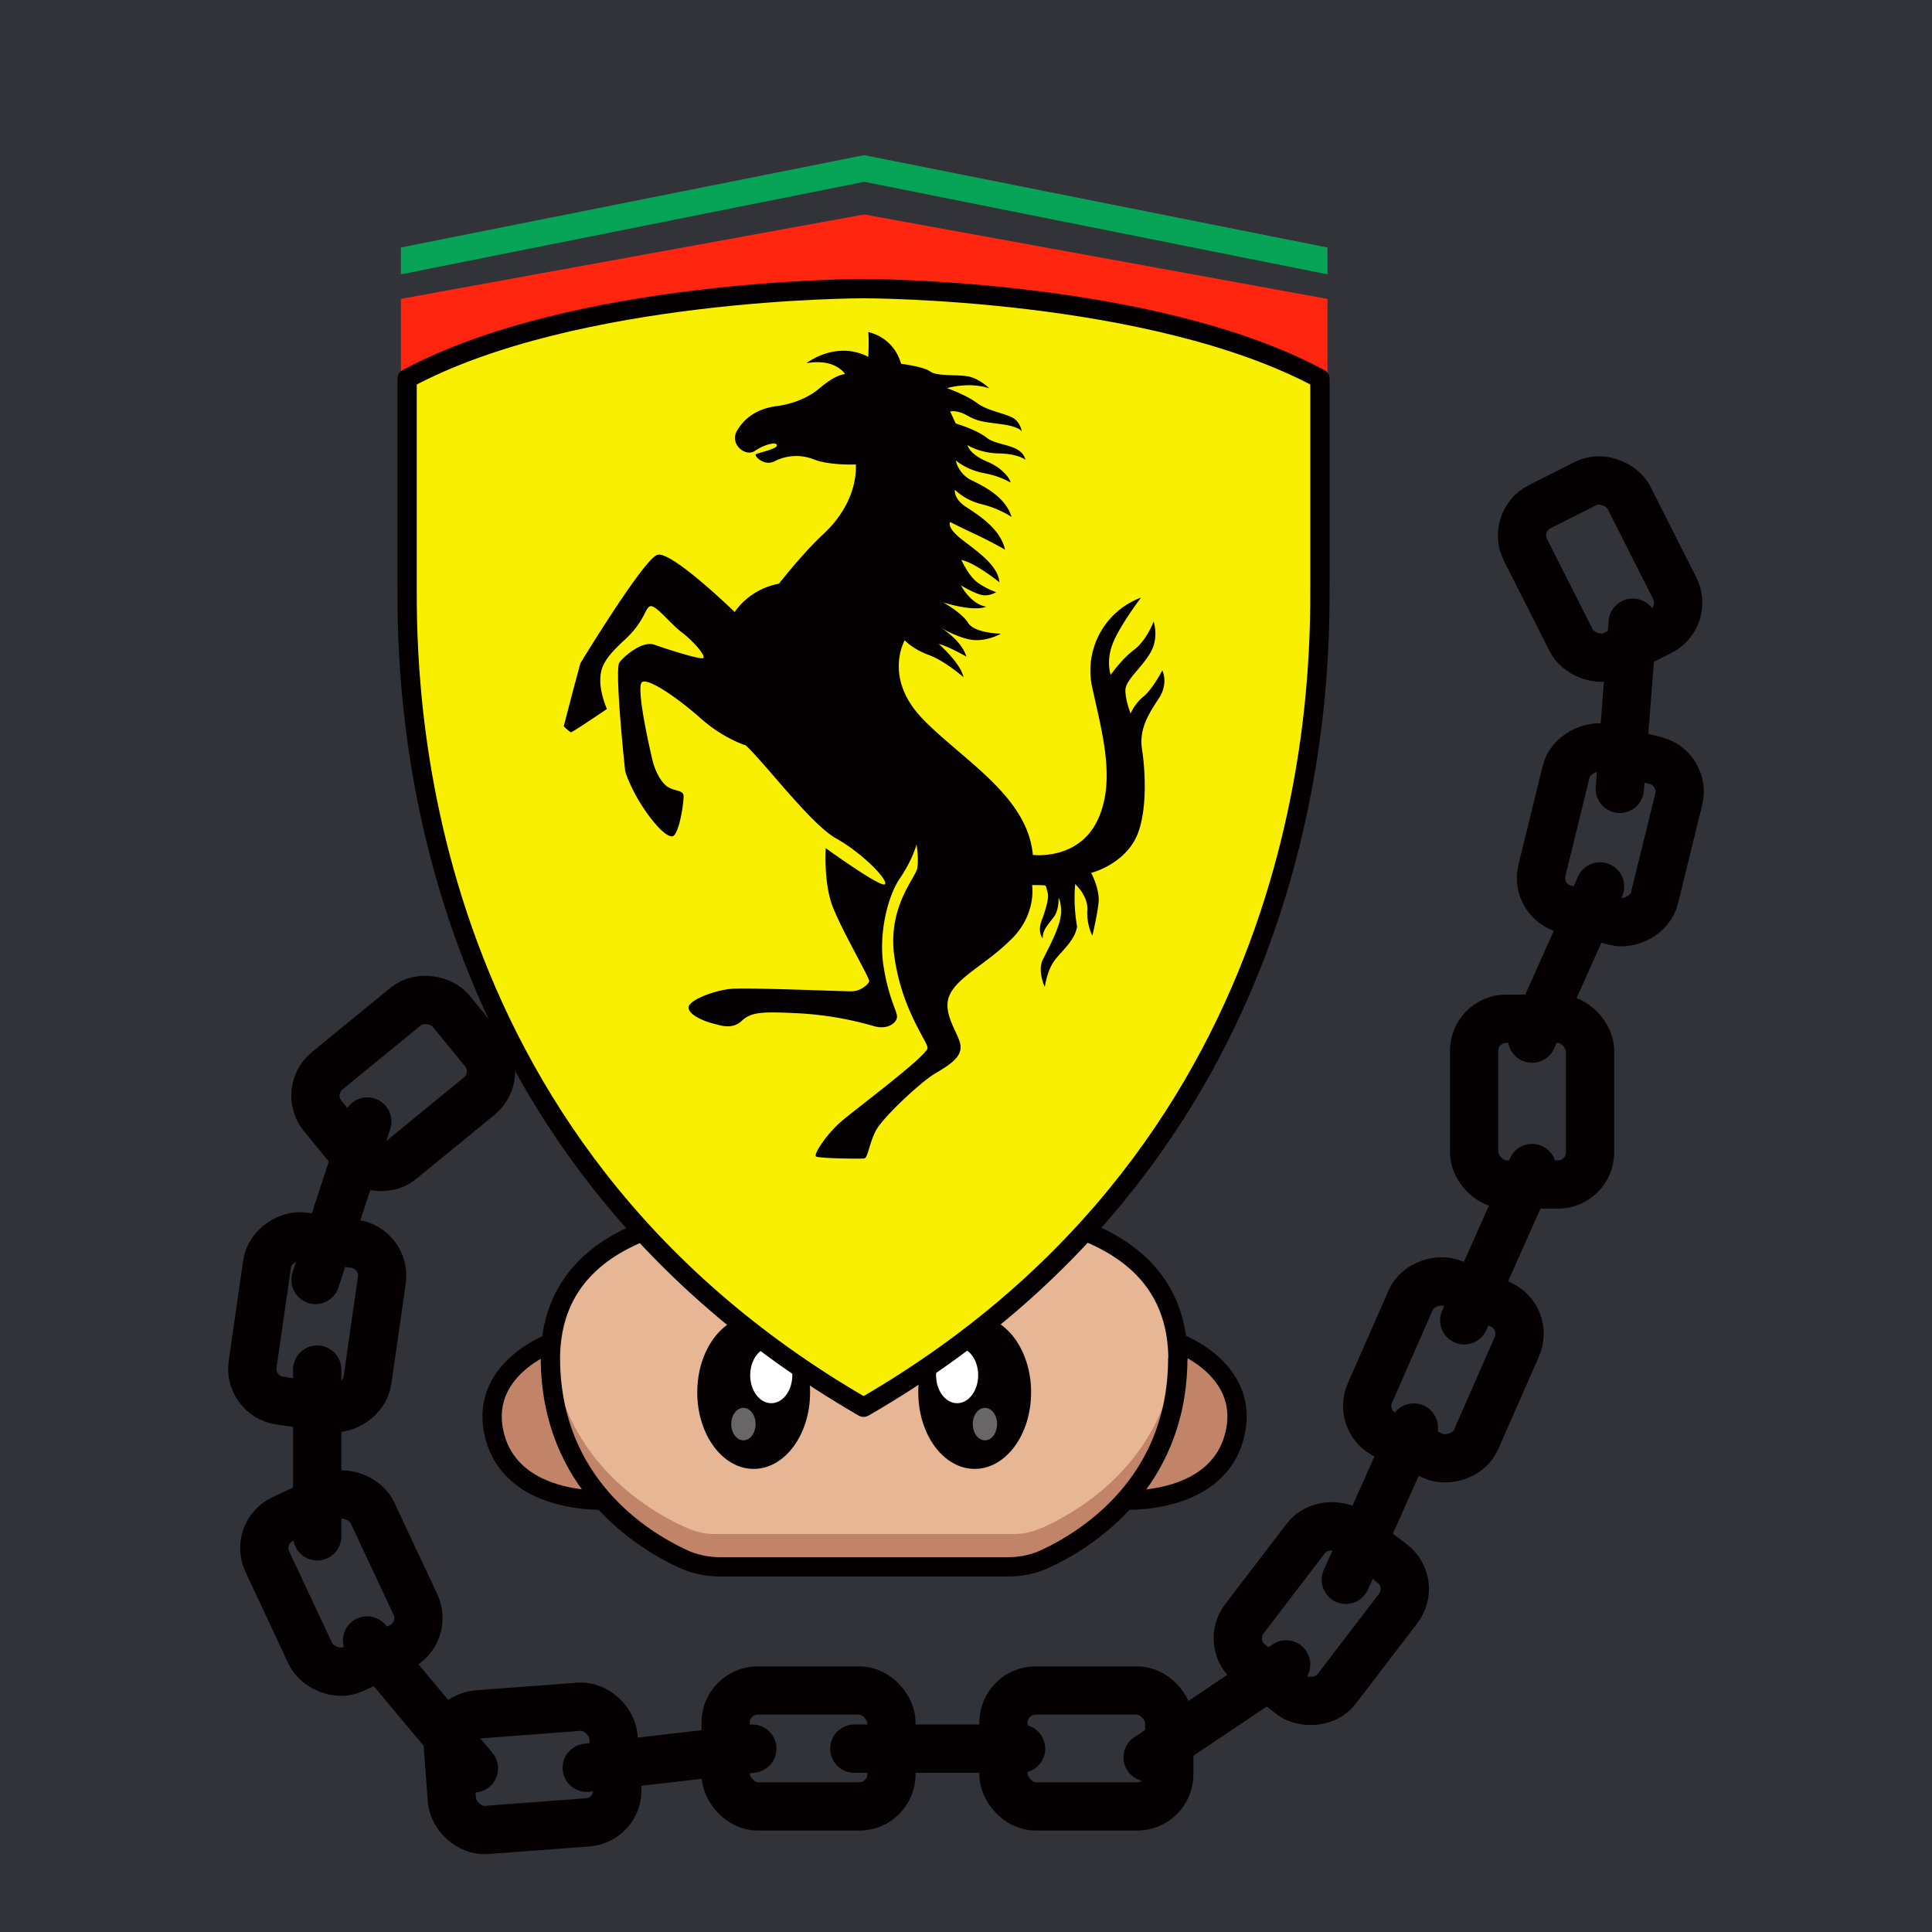<svg id="a" xmlns="http://www.w3.org/2000/svg" viewBox="0 0 1000 1000"><defs><style>.j,.m{fill:none;stroke:#040001;stroke-linecap:round;stroke-linejoin:round}.o{isolation:isolate;opacity:.4}.o,.s,.t,.v{stroke-width:0}.o,.t{fill:#fff}.s{fill:#c18469}.j{stroke-width:10px}.m{stroke-width:25px}.v{fill:#040001}</style></defs><path id="b" d="M0 0h1000v1000H0V0Z" style="fill:#313338;stroke-width:0"/><g id="c"><path d="M0-.5h1000v1000H0V-.5Z" style="stroke-width:0;fill:none"/><rect x="121.3" y="654.4" width="85.8" height="60" rx="16.6" ry="16.6" transform="rotate(-81.8 164.2 684.4)" style="stroke-width:25px;stroke:#040001;stroke-linecap:round;stroke-linejoin:round;fill:none"/><rect x="165.8" y="530.8" width="85.8" height="60" rx="16.6" ry="16.6" transform="rotate(-39.3 208.7 560.8)" style="stroke-width:25px;stroke:#040001;stroke-linecap:round;stroke-linejoin:round;fill:none"/><rect x="146.7" y="776.5" width="60" height="85.8" rx="16.6" ry="16.6" transform="rotate(-25.1 176.7 819.4)" style="stroke-width:25px;stroke:#040001;stroke-linecap:round;stroke-linejoin:round;fill:none"/><rect x="232.8" y="885.3" width="85.8" height="60" rx="16.6" ry="16.6" transform="rotate(-4.3 275.7 915.3)" style="stroke-width:25px;stroke:#040001;stroke-linecap:round;stroke-linejoin:round;fill:none"/><rect class="m" x="375.6" y="875" width="85.8" height="60" rx="16.6" ry="16.6"/><rect class="m" x="519.4" y="875" width="85.8" height="60" rx="16.6" ry="16.6"/><path class="m" d="M164.2 708.9v86.3m25.9-214.7-26.8 82m226.1 242.6-85.7 9.9m224.8-9.9h-86.3"/><rect x="641" y="805.2" width="85.8" height="60" rx="16.6" ry="16.6" transform="rotate(-52.6 683.9 835.2)" style="stroke-width:25px;stroke:#040001;stroke-linecap:round;stroke-linejoin:round;fill:none"/><rect x="704.1" y="679.1" width="85.8" height="60" rx="16.6" ry="16.6" transform="rotate(-66.3 747 709)" style="stroke-width:25px;stroke:#040001;stroke-linecap:round;stroke-linejoin:round;fill:none"/><rect class="m" x="763" y="527.3" width="60" height="85.8" rx="16.6" ry="16.6"/><rect x="790.6" y="402.1" width="85.8" height="60" rx="16.6" ry="16.6" transform="rotate(-76.2 833.5 432.1)" style="stroke-width:25px;stroke:#040001;stroke-linecap:round;stroke-linejoin:round;fill:none"/><rect x="798.2" y="251.6" width="60" height="85.8" rx="16.6" ry="16.6" transform="rotate(-26.8 828.3 294.5)" style="stroke:#040001;stroke-linecap:round;stroke-linejoin:round;fill:none;stroke-width:25px"/><path class="m" d="M665.7 861.5 594 909.6m137.8-170.7-35.2 78.8M793 604.6l-35.1 78.8m70.3-224.6L793 537.6m52.1-215.3-6.7 86M190 849.1l55.3 66.2"/><path class="s" d="M314.6 776.4s-48 3.3-58.2-31.9c-10.2-35.2 27.3-49.4 27.3-49.4s5.4 45 31 81.3h-.1Z"/><path class="j" d="M314.6 776.4s-48 3.3-58.2-31.9c-10.2-35.2 28.9-49.4 28.9-49.4s3.8 45 29.3 81.3h0Z"/><path class="s" d="M580.4 776.4s48 3.3 58.2-31.9-27.3-49.4-27.3-49.4-5.4 45-31 81.3h.1Z"/><path class="j" d="M580.4 776.4s48 3.3 58.2-31.9-28.8-49.4-28.8-49.4-3.9 45-29.4 81.3h0Z"/><path d="M609.7 703.4V702c-1.2-58.7-59.4-77.1-130.4-77.1h-64c-71 0-129.3 18.4-130.4 77.1v2.5c.8 67.2 52.6 95.7 71.7 104 4 1.7 8.6 2.6 13.2 2.6h155c4.5 0 9-1 13.2-2.7 19-8.2 70.8-36.7 71.7-103.9v-1.1Z" style="fill:#e7b695;stroke-width:0"/><path class="s" d="M538 791.3a33 33 0 0 1-13.3 2.7H369.8c-4.6 0-9.1-1-13.2-2.7-18.3-7.8-66.7-34.4-71.3-95.8l-.4 6.4v2.5c.8 67.2 52.7 95.7 71.7 104 4 1.7 8.6 2.6 13.2 2.6h155c4.5 0 9-1 13.2-2.7 19-8.2 70.8-36.7 71.7-103.9V702c0-2.1-.2-4.3-.4-6.4-4.7 61.4-53 88-71.3 95.8v-.1Z"/><ellipse class="v" cx="390.1" cy="720.7" rx="29.2" ry="39.6"/><ellipse class="t" cx="399.2" cy="711.8" rx="10.9" ry="14.5"/><ellipse class="o" cx="384.8" cy="737.1" rx="6.3" ry="8.4"/><ellipse class="v" cx="504.5" cy="720.7" rx="29.2" ry="39.6"/><ellipse class="t" cx="495.4" cy="711.8" rx="10.9" ry="14.5"/><ellipse class="o" cx="509.8" cy="737.1" rx="6.3" ry="8.4"/><path class="j" d="M609.7 703.4v-.6h0v-.9c-1.2-58.7-59.4-77.1-130.4-77.1h-64c-71 0-129.3 18.4-130.4 77.1v.9h0v1.6h0c.8 63.3 46.7 92.2 68 102.2 6 2.9 12.9 4.4 19.8 4.4h149.1c7 0 13.8-1.5 19.8-4.4 21.3-10 67.3-39 68-102.2h0v-1h.1Z"/><path d="M683.2 302.3V196c-87-46.9-236.2-46.6-236.2-46.6s-149.2-.3-236.3 46.6v106.2c0 47.7-1.8 288.7 236.3 426.2C685 591 683.2 350 683.2 302.3Z" style="fill:#f9ef00;stroke-width:0"/><path d="m447.3 111-239.8 43.7v41.4c98.8-42.6 239.8-46.5 239.8-46.5s141 4 239.8 46.5v-41.4L447.3 111Z" style="fill:#ff250f;stroke-width:0"/><path d="m447.3 80.3-239.8 47.8V142l239.8-47.9L687.1 142v-13.9L447.3 80.3Z" style="fill:#07a356;stroke-width:0"/><path class="j" d="M683.2 302.3V196c-87-46.9-236.2-46.6-236.2-46.6s-149.2-.3-236.3 46.6v106.2c0 47.7-1.8 288.7 236.3 426.2C685 591 683.2 350 683.2 302.3Z"/><path class="v" d="M314.1 367s-17.7 12-18.5 12-3.8-3.1-3.8-3.1l4.8-18.5 3.8-14.1s32.6-53.7 39.8-56.1 40.1 29.6 40.1 29.6 7-11.7 22.9-14.7c0 0 12-15.5 23-25.7s17.2-23.2 16.8-36c0 0-13.6.6-21.7-2.6a24.7 24.7 0 0 0-20.5 1c-5.4 2.6-10.1-2.6-9.7-3.5s11.1-2.7 11-4.8-6.6-.4-11.4 2.9-13.3-3.5-9.2-10.5 11-11.5 20.5-12.7 17.3-5.2 21.4-8.6 8.8-7.2 14-8c0 0-5-8.3-20-5.6 0 0 15.2-12 32-3.3 0 0 .5-8.1 0-12.8 0 0 12.9 2.1 17 16.4 0 0 11.6 1.4 15.1 4s14.4 1.4 20 2.6 10.6 6.1 10.6 6.1-5.2-1.8-11.5-1.6-10.4 1.5-10.4 1.5 10 3.5 15.8 7.9c5.8 4.3 16.7 5.5 19.7 8.5s3.1 6 3.1 6-.9-2.5-10.9-3.8-12-1.5-17.4-4.5-8.7-2-8.7-2l2.9 6.2s10.7 3.1 16.2 7.5c5.6 4.3 17.8 3 19.9 11.3 0 0-3.6-3.1-13.7-3.3s-16.3-4.3-16.3-4.3.7 4.6 10.3 8.6c9.5 4 12.4 10.6 11.8 10.6s-4.5-3-13.6-4.7-14.6-6.6-14.6-6.6 1.2 6.9 8.2 10.3 17.6 8.8 20.7 19c0 0-6.1-4.3-15.4-6.6a31 31 0 0 1-14-7.5s-.7 4.6 5.7 8.8c6.4 4.2 17.9 11.3 20.3 22.2 0 0-7.3-4.2-15.2-7.9s-13.2-6.4-13.2-6.4-2.2 2.7 6.4 9.3 18.4 13.4 19.1 21.9c0 0-12.3-10-19.7-11.6 0 0 3.6 8 8 11.4s10 5.3 10 5.3-3.3 2.2-7.2 1.5-11-5-11-5 4.9 9.6 13 11c0 0-5 3-22.2-2.2 0 0 9.6 5.3 12.9 10.6 3.3 5.4 17 5.6 17 5.6s-8 4.6-16.1 3-16.1-6.8-16.1-6.8 11.6 6.6 14.3 15.7c0 0-8.4-5-14.3-6.6 0 0 11.3 9.9 12.8 17.2 0 0-9.7-8.5-18-11.5s-12.4-7.6-12.4-7.6-11.2 19.2 9 40.4c20.3 21.2 54.6 40 57.3 70.7 0 0 23.4 3 33.4-17.8 10-20.7 2-47-2.8-69.5-4-19.5 6.8-39 25.4-45.9 0 0-11.4 15-14.8 24.2-3.4 9.2-.9 15.8-.9 15.8s5.5-8 12-12.9c6.6-4.9 10.2-14.7 10.2-14.7s3 8.5-1.8 16.4c-4.7 7.9-12.8 14-12.8 19.2s2.7 12 2.7 12 2-5 6.7-8.8c4.8-4 9.7-13.5 9.7-13.5s3.4 6.6-1.8 14.5-10.3 15.7-8.7 26.3c1.7 10.6 3.3 35.5-4.3 48s-22 16-22 16 4.6 8.6 3.8 15.6-3.2 16.9-3.2 16.9-3.1-5.8-2.6-13.2-6.3-13.5-6.3-13.5a85 85 0 0 0 1 22c-1.4 8.4-10 14-13 19.6-3 5.5-3.7 11.7-3.7 11.7s-4-8.3-1-14.3 8-15.3 9.1-21.7-1-10.3-1-10.3.4 6.3-2.5 10.1c-2.8 3.8-5.8 6.5-5.7 11 0 0-2.8-3.1-.6-9.1s3.9-11.7 3.2-14.3-.7-3.8-1.5-4-6.6-.2-6.6-.2 2.6 14.8-10.7 28-27.7 19.4-32 29c-4.3 9.6 5.5 20.6 5.7 26.6s-6.3 9.8-13.3 14c-7 4.1-27 22.6-30.6 29.6s-4 14-6 14.3-23.3 0-24.9-1 5.8-12 13-18.1c7.1-6.2 45.1-34.4 44.7-38.2s-13-19.5-17-46c-4.3-26.4 10.9-42 11.7-47s-.4-12.2-.4-12.2-2.2 8.2-8.6 17.5-11.1 28.7-8.5 45.4 7 23.2 7 26.2-4.7 7.2-12.4 4.8a173 173 0 0 0-40.2-6.6c-17.3-.8-22.9-.6-27.8 4s-10.8 2.4-14.7 1.4-12.2-4-12.8-8c-.6-4 13.5-9.3 22.3-10s56.5 1.3 61.8 1.3 9-3.8 9.4-5.2-14.1-26.2-18.9-38.6-3.6-30.3-3.6-30.3 29.3 21.2 30.7 18.6-12.2-16.3-25.1-23.5c-13-7.1-36.6-38.6-47-48.3 0 0-11.3-3.4-23-13.7-11.7-10.4-27-21.1-30.6-19.1s4.3 36.4 5.5 41.2 4.2 10.7 7.6 13 8 1.7 8.3 4.5-2.3 21.2-6 21.2-10.5-8-15.8-16.3-8.2-16.3-8.4-17.5-5.6-52.7-3-56.2 12-11.4 18.1-9.2 22.5 7.4 25 7-4.7-8.8-10.8-13.4-13.6-14.5-16.4-13.5-2.7 7.8-13.3 17.5-12.5 14.3-12.5 21.1 3.4 14.5 3.4 14.5v.1Z"/></g></svg>